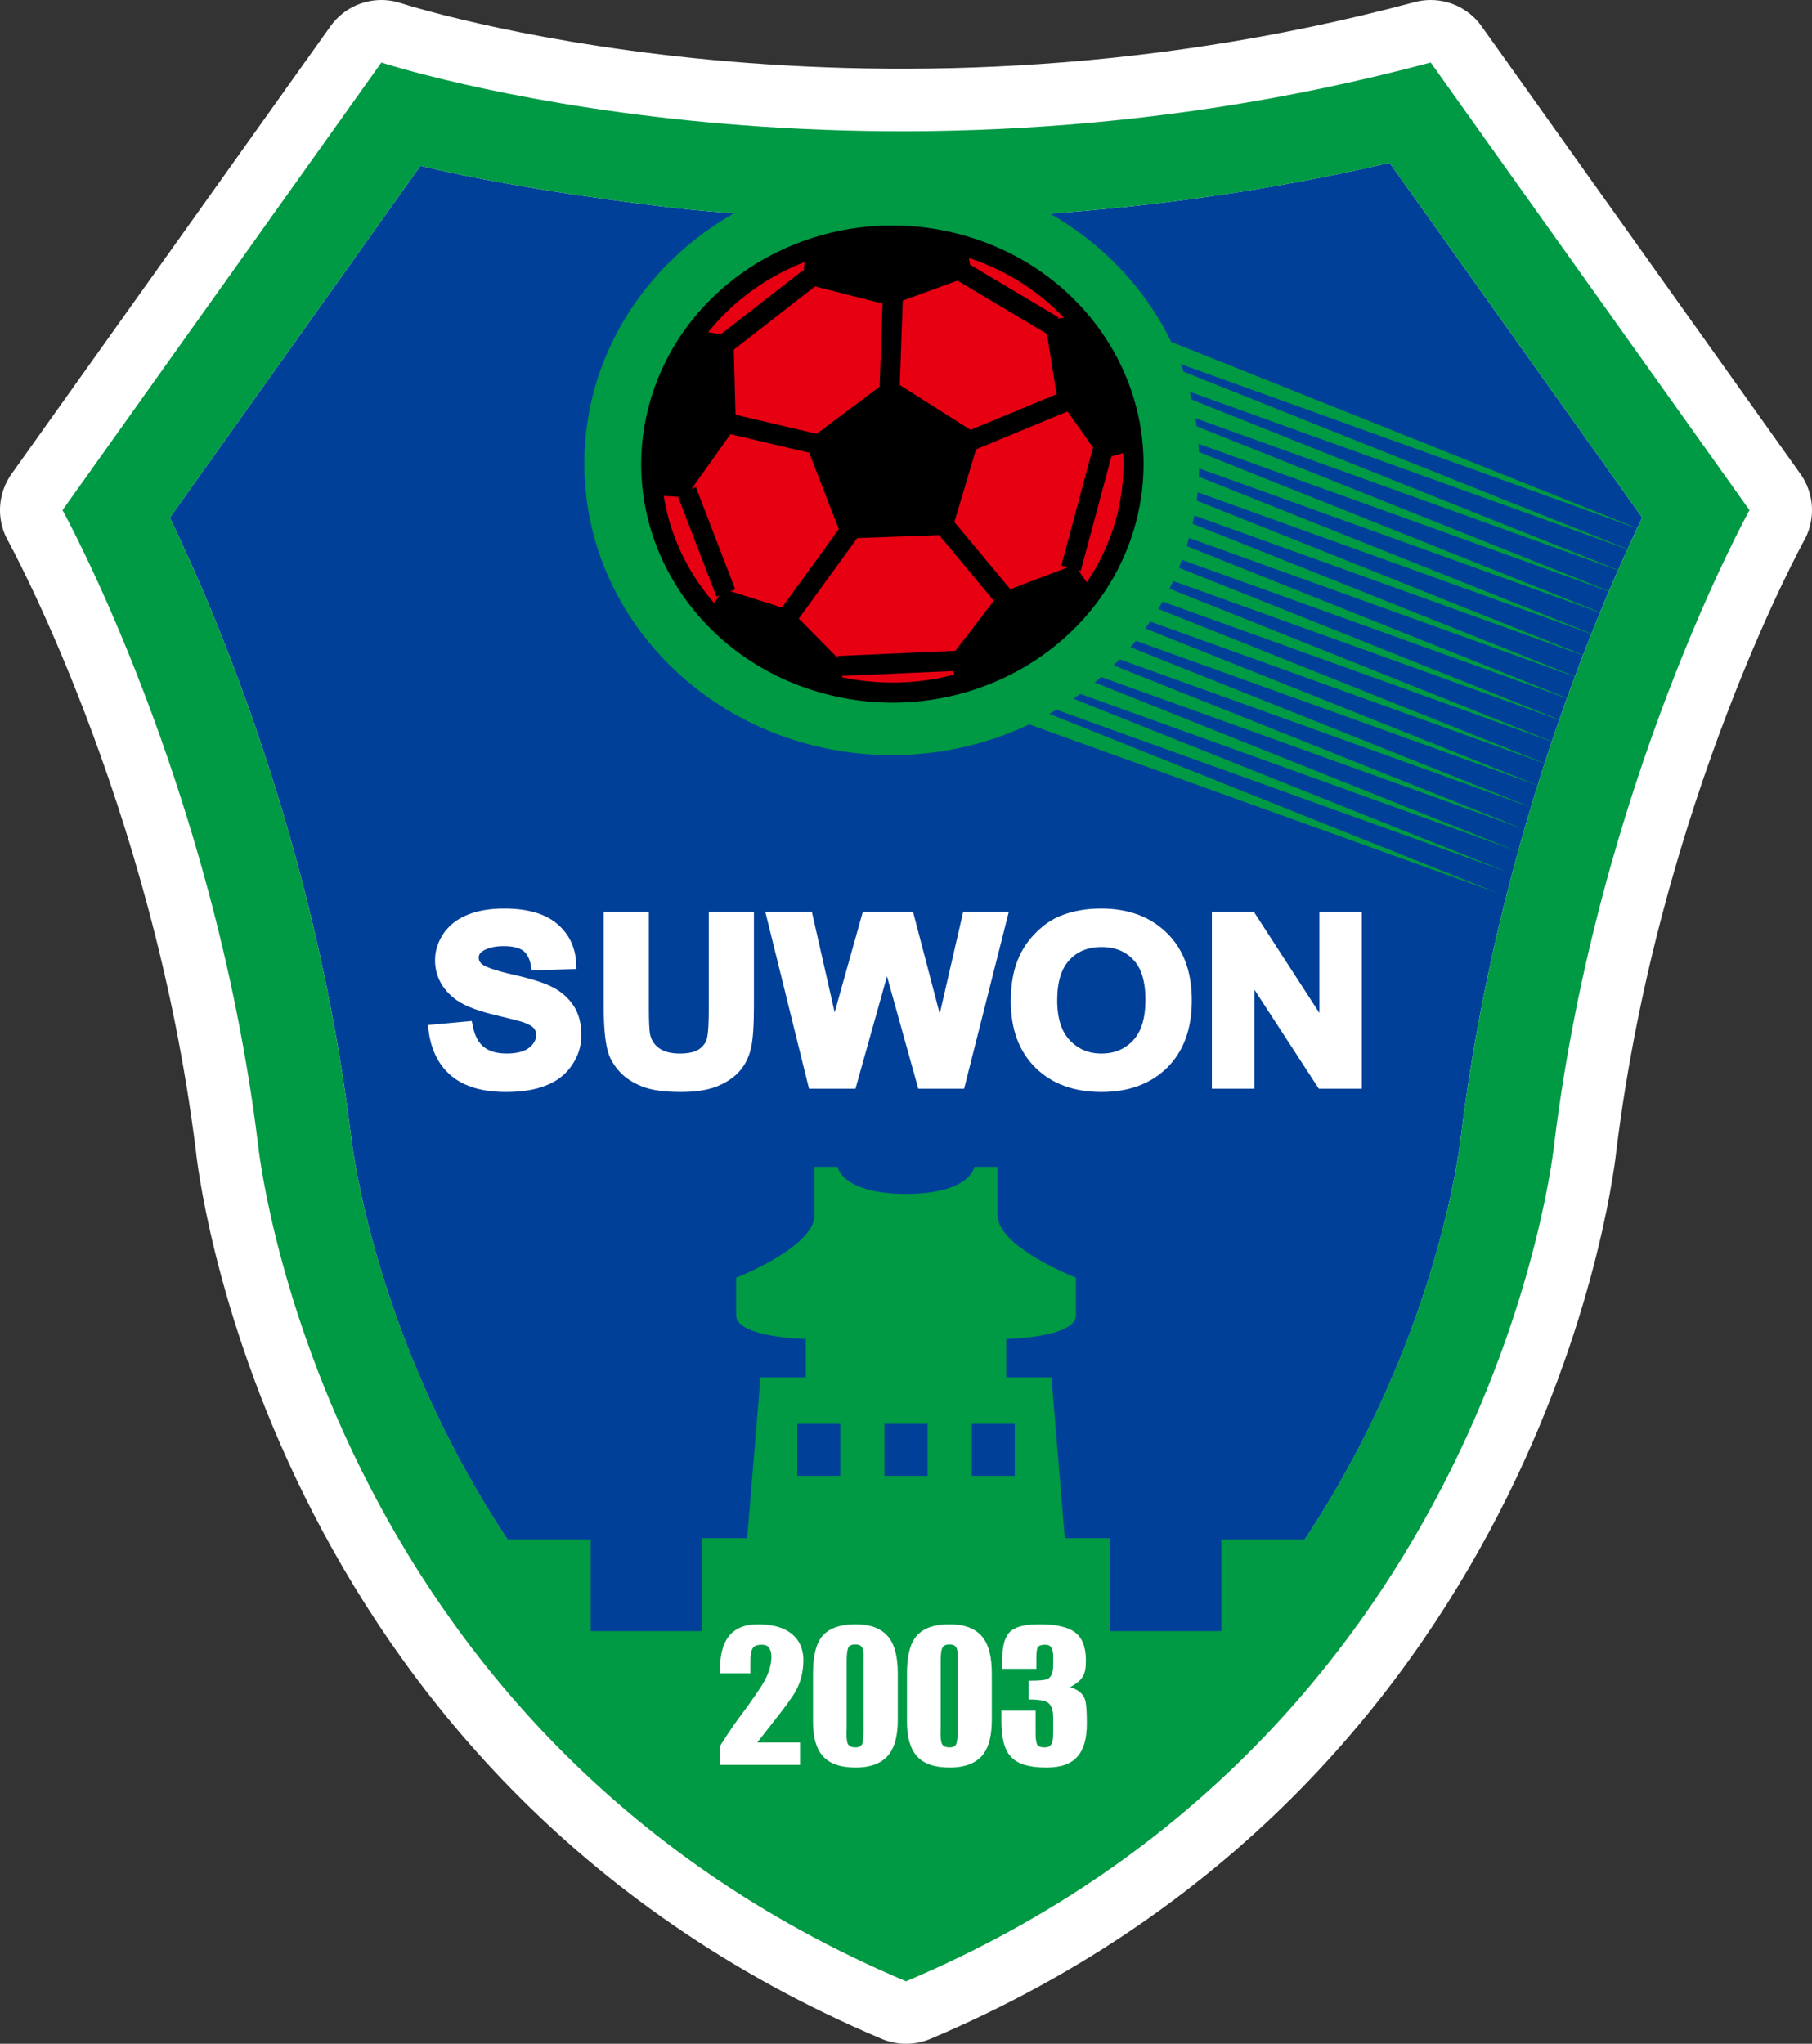<?xml version="1.0" encoding="utf-8"?>
<!-- Generator: Adobe Illustrator 13.0.0, SVG Export Plug-In . SVG Version: 6.00 Build 14948)  -->
<!DOCTYPE svg PUBLIC "-//W3C//DTD SVG 1.1//EN" "http://www.w3.org/Graphics/SVG/1.1/DTD/svg11.dtd">
<svg version="1.1" id="Layer_1" xmlns="http://www.w3.org/2000/svg" xmlns:xlink="http://www.w3.org/1999/xlink" x="0px" y="0px"
	 width="148.804px" height="167.832px" viewBox="0 0 148.804 167.832" enable-background="new 0 0 148.804 167.832"
	 xml:space="preserve">
<rect x="0" y="0" width="148.804" height="167.832" fill="#333333" stroke="none"/>
<g>
	<path fill="#FFFFFF" d="M55.796,17.123c-0.181-0.019-12.369-1.364-21.271-3.509c-4.341,6.109-17.072,23.973-20.58,28.896
		c3.821,7.918,11.935,26.904,14.85,50.543c0.206,1.897,5.013,42.391,45.614,61.505c40.594-19.114,45.403-59.601,45.582-61.365
		c2.94-23.751,11.054-42.756,14.873-50.683c-3.536-4.965-16.58-23.277-20.748-29.138C90.626,18.811,69.628,18.534,55.796,17.123"/>
	<path fill="none" stroke="#FFFFFF" stroke-width="10.267" stroke-linecap="round" stroke-linejoin="round" d="M55.796,17.123
		c-0.181-0.019-12.369-1.364-21.271-3.509c-4.341,6.109-17.072,23.973-20.58,28.896c3.821,7.918,11.935,26.904,14.85,50.543
		c0.206,1.897,5.013,42.391,45.614,61.505c40.594-19.114,45.403-59.601,45.582-61.365c2.94-23.751,11.054-42.756,14.873-50.683
		c-3.536-4.965-16.58-23.277-20.748-29.138C90.626,18.811,69.628,18.534,55.796,17.123z"/>
	<path fill="#FFFFFF" d="M117.491,5.134c-47.45,12.701-86.172,0-86.172,0L5.133,41.892c0,0,12.379,22.331,16.047,51.998
		c0,0,4.783,48.323,53.218,68.809h0.014c48.428-20.485,53.229-68.809,53.229-68.809c3.649-29.667,16.029-51.998,16.029-51.998
		L117.491,5.134z M119.991,93.193c-0.109,1.087-1.986,16.823-12.847,33.215h-6.851v7.537h-9.125v-7.631h-3.724l-1.096-13.207h-3.713
		v-3.153c0,0,5.726-0.1,5.726-1.958v-3.072c0,0-6.433-2.504-6.433-5.114v-3.993h-1.909c0,0-0.298,2.198-5.61,2.229
		c-5.328-0.031-5.626-2.229-5.626-2.229H66.88v3.993c0,2.61-6.429,5.114-6.429,5.114v3.072c0,1.858,5.717,1.958,5.717,1.958v3.153
		h-3.714l-1.096,13.207h-3.709v7.631h-9.137v-7.537h-6.836c-10.875-16.413-12.755-32.185-12.881-33.354
		c-2.915-23.639-11.03-42.625-14.85-50.543c3.508-4.924,16.238-22.787,20.579-28.896c8.903,2.145,21.091,3.49,21.272,3.509
		c13.832,1.411,34.83,1.687,58.32-3.75c4.168,5.86,17.212,24.173,20.748,29.138C131.045,50.438,122.93,69.442,119.991,93.193"/>
	<path fill="none" stroke="#FFFFFF" stroke-width="10.267" stroke-linecap="round" stroke-linejoin="round" d="M117.491,5.134
		c-47.45,12.701-86.172,0-86.172,0L5.133,41.892c0,0,12.379,22.331,16.047,51.998c0,0,4.783,48.323,53.218,68.809h0.014
		c48.428-20.485,53.229-68.809,53.229-68.809c3.649-29.667,16.029-51.998,16.029-51.998L117.491,5.134z M119.991,93.193
		c-0.109,1.087-1.986,16.823-12.847,33.215h-6.851v7.537h-9.125v-7.631h-3.724l-1.096-13.207h-3.713v-3.153
		c0,0,5.726-0.1,5.726-1.958v-3.072c0,0-6.433-2.504-6.433-5.114v-3.993h-1.909c0,0-0.298,2.198-5.61,2.229
		c-5.328-0.031-5.626-2.229-5.626-2.229H66.88v3.993c0,2.61-6.429,5.114-6.429,5.114v3.072c0,1.858,5.717,1.958,5.717,1.958v3.153
		h-3.714l-1.096,13.207h-3.709v7.631h-9.137v-7.537h-6.836c-10.875-16.413-12.755-32.185-12.881-33.354
		c-2.915-23.639-11.03-42.625-14.85-50.543c3.508-4.924,16.238-22.787,20.579-28.896c8.903,2.145,21.091,3.49,21.272,3.509
		c13.832,1.411,34.83,1.687,58.32-3.75c4.168,5.86,17.212,24.173,20.748,29.138C131.045,50.438,122.93,69.442,119.991,93.193z"/>
	<rect x="65.475" y="116.924" fill="#FFFFFF" width="3.536" height="4.271"/>
	
		<rect x="65.475" y="116.924" fill="none" stroke="#FFFFFF" stroke-width="10.267" stroke-linecap="round" stroke-linejoin="round" width="3.536" height="4.271"/>
	<rect x="72.634" y="116.924" fill="#FFFFFF" width="3.535" height="4.271"/>
	
		<rect x="72.634" y="116.924" fill="none" stroke="#FFFFFF" stroke-width="10.267" stroke-linecap="round" stroke-linejoin="round" width="3.535" height="4.271"/>
	<rect x="79.8" y="116.924" fill="#FFFFFF" width="3.534" height="4.271"/>
	
		<rect x="79.8" y="116.924" fill="none" stroke="#FFFFFF" stroke-width="10.267" stroke-linecap="round" stroke-linejoin="round" width="3.534" height="4.271"/>
	<polygon fill="#FFFFFF" points="135.108,43.634 85.019,25.601 85.724,23.898 	"/>
	<polygon fill="none" stroke="#FFFFFF" stroke-width="10.267" stroke-linecap="round" stroke-linejoin="round" points="
		135.108,43.634 85.019,25.601 85.724,23.898 	"/>
	<polygon fill="#FFFFFF" points="133.694,47.128 83.59,29.097 84.314,27.401 	"/>
	<polygon fill="none" stroke="#FFFFFF" stroke-width="10.267" stroke-linecap="round" stroke-linejoin="round" points="
		133.694,47.128 83.59,29.097 84.314,27.401 	"/>
	<polygon fill="#FFFFFF" points="134.401,45.383 84.306,27.352 85.021,25.656 	"/>
	<polygon fill="none" stroke="#FFFFFF" stroke-width="10.267" stroke-linecap="round" stroke-linejoin="round" points="
		134.401,45.383 84.306,27.352 85.021,25.656 	"/>
	<polygon fill="#FFFFFF" points="132.979,48.88 82.882,30.854 83.598,29.147 	"/>
	<polygon fill="none" stroke="#FFFFFF" stroke-width="10.267" stroke-linecap="round" stroke-linejoin="round" points="
		132.979,48.88 82.882,30.854 83.598,29.147 	"/>
	<polygon fill="#FFFFFF" points="132.266,50.628 82.179,32.597 82.89,30.901 	"/>
	<polygon fill="none" stroke="#FFFFFF" stroke-width="10.267" stroke-linecap="round" stroke-linejoin="round" points="
		132.266,50.628 82.179,32.597 82.89,30.901 	"/>
	<polygon fill="#FFFFFF" points="131.566,52.38 81.461,34.346 82.178,32.647 	"/>
	<polygon fill="none" stroke="#FFFFFF" stroke-width="10.267" stroke-linecap="round" stroke-linejoin="round" points="
		131.566,52.38 81.461,34.346 82.178,32.647 	"/>
	<polygon fill="#FFFFFF" points="130.854,54.128 80.761,36.101 81.482,34.399 	"/>
	<polygon fill="none" stroke="#FFFFFF" stroke-width="10.267" stroke-linecap="round" stroke-linejoin="round" points="
		130.854,54.128 80.761,36.101 81.482,34.399 	"/>
	<polygon fill="#FFFFFF" points="130.155,55.873 80.043,37.843 80.761,36.153 	"/>
	<polygon fill="none" stroke="#FFFFFF" stroke-width="10.267" stroke-linecap="round" stroke-linejoin="round" points="
		130.155,55.873 80.043,37.843 80.761,36.153 	"/>
	<polygon fill="#FFFFFF" points="129.445,57.631 79.343,39.598 80.062,37.896 	"/>
	<polygon fill="none" stroke="#FFFFFF" stroke-width="10.267" stroke-linecap="round" stroke-linejoin="round" points="
		129.445,57.631 79.343,39.598 80.062,37.896 	"/>
	<polygon fill="#FFFFFF" points="128.738,59.374 78.646,41.34 79.354,39.645 	"/>
	<polygon fill="none" stroke="#FFFFFF" stroke-width="10.267" stroke-linecap="round" stroke-linejoin="round" points="
		128.738,59.374 78.646,41.34 79.354,39.645 	"/>
	<polygon fill="#FFFFFF" points="127.317,62.864 77.211,44.836 77.932,43.138 	"/>
	<polygon fill="none" stroke="#FFFFFF" stroke-width="10.267" stroke-linecap="round" stroke-linejoin="round" points="
		127.317,62.864 77.211,44.836 77.932,43.138 	"/>
	<polygon fill="#FFFFFF" points="125.906,66.361 75.791,48.333 76.526,46.638 	"/>
	<polygon fill="none" stroke="#FFFFFF" stroke-width="10.267" stroke-linecap="round" stroke-linejoin="round" points="
		125.906,66.361 75.791,48.333 76.526,46.638 	"/>
	<polygon fill="#FFFFFF" points="123.071,73.364 72.964,55.33 73.688,53.636 	"/>
	<polygon fill="none" stroke="#FFFFFF" stroke-width="10.267" stroke-linecap="round" stroke-linejoin="round" points="
		123.071,73.364 72.964,55.33 73.688,53.636 	"/>
	<polygon fill="#FFFFFF" points="124.488,69.864 74.387,51.827 75.105,50.132 	"/>
	<polygon fill="none" stroke="#FFFFFF" stroke-width="10.267" stroke-linecap="round" stroke-linejoin="round" points="
		124.488,69.864 74.387,51.827 75.105,50.132 	"/>
	<polygon fill="#FFFFFF" points="123.784,71.609 73.677,53.579 74.398,51.883 	"/>
	<polygon fill="none" stroke="#FFFFFF" stroke-width="10.267" stroke-linecap="round" stroke-linejoin="round" points="
		123.784,71.609 73.677,53.579 74.398,51.883 	"/>
	<polygon fill="#FFFFFF" points="125.188,68.109 75.098,50.079 75.801,48.387 	"/>
	<polygon fill="none" stroke="#FFFFFF" stroke-width="10.267" stroke-linecap="round" stroke-linejoin="round" points="
		125.188,68.109 75.098,50.079 75.801,48.387 	"/>
	<polygon fill="#FFFFFF" points="126.603,64.616 76.5,46.585 77.226,44.883 	"/>
	<polygon fill="none" stroke="#FFFFFF" stroke-width="10.267" stroke-linecap="round" stroke-linejoin="round" points="
		126.603,64.616 76.5,46.585 77.226,44.883 	"/>
	<polygon fill="#FFFFFF" points="128.02,61.119 77.921,43.088 78.646,41.393 	"/>
	<polygon fill="none" stroke="#FFFFFF" stroke-width="10.267" stroke-linecap="round" stroke-linejoin="round" points="
		128.02,61.119 77.921,43.088 78.646,41.393 	"/>
	<path fill="#FFFFFF" d="M65.699,143.094v1.839h-6.567v-1.558c0.36-0.568,0.742-1.162,1.155-1.755
		c0.242-0.341,0.589-0.815,1.032-1.405c0.729-1.021,1.215-1.739,1.464-2.18c0.361-0.681,0.57-1.357,0.57-2.011
		c0-0.324-0.091-0.567-0.216-0.73c-0.112-0.159-0.305-0.23-0.557-0.23c-0.365,0-0.616,0.078-0.741,0.253
		c-0.144,0.193-0.214,0.543-0.214,1.059v1.031h-2.493v-0.389c0-1.124,0.231-1.992,0.675-2.592c0.505-0.686,1.325-1.039,2.444-1.039
		c1.215,0,2.156,0.271,2.801,0.814c0.612,0.516,0.923,1.221,0.923,2.114c0,0.921-0.202,1.758-0.608,2.514
		c-0.271,0.502-0.904,1.368-1.883,2.604l-1.296,1.661H65.699z"/>
	<path fill="none" stroke="#FFFFFF" stroke-width="10.267" stroke-linecap="round" stroke-linejoin="round" d="M65.699,143.094
		v1.839h-6.567v-1.558c0.36-0.568,0.742-1.162,1.155-1.755c0.242-0.341,0.589-0.815,1.032-1.405c0.729-1.021,1.215-1.739,1.464-2.18
		c0.361-0.681,0.57-1.357,0.57-2.011c0-0.324-0.091-0.567-0.216-0.73c-0.112-0.159-0.305-0.23-0.557-0.23
		c-0.365,0-0.616,0.078-0.741,0.253c-0.144,0.193-0.214,0.543-0.214,1.059v1.031h-2.493v-0.389c0-1.124,0.231-1.992,0.675-2.592
		c0.505-0.686,1.325-1.039,2.444-1.039c1.215,0,2.156,0.271,2.801,0.814c0.612,0.516,0.923,1.221,0.923,2.114
		c0,0.921-0.202,1.758-0.608,2.514c-0.271,0.502-0.904,1.368-1.883,2.604l-1.296,1.661H65.699z"/>
	<path fill="#FFFFFF" d="M73.728,141.229c0,1.252-0.234,2.192-0.704,2.811c-0.552,0.733-1.465,1.108-2.759,1.108
		c-1.254,0-2.154-0.315-2.72-0.969c-0.52-0.603-0.779-1.526-0.779-2.76v-3.996c0-1.343,0.218-2.317,0.656-2.929
		c0.541-0.74,1.49-1.108,2.843-1.108c1.281,0,2.201,0.381,2.753,1.117c0.47,0.631,0.71,1.605,0.71,2.92V141.229z M70.914,136.459
		v-0.294c0.016-0.402-0.01-0.668-0.08-0.802c-0.084-0.222-0.279-0.322-0.585-0.322c-0.303,0-0.5,0.085-0.576,0.253
		c-0.096,0.185-0.144,0.565-0.144,1.165v5.582l-0.014,0.234c0,0.438,0.028,0.725,0.087,0.878c0.097,0.233,0.316,0.34,0.647,0.34
		c0.287,0,0.459-0.087,0.546-0.262c0.085-0.176,0.119-0.544,0.119-1.103V136.459z"/>
	<path fill="none" stroke="#FFFFFF" stroke-width="10.267" stroke-linecap="round" stroke-linejoin="round" d="M73.728,141.229
		c0,1.252-0.234,2.192-0.704,2.811c-0.552,0.733-1.465,1.108-2.759,1.108c-1.254,0-2.154-0.315-2.72-0.969
		c-0.52-0.603-0.779-1.526-0.779-2.76v-3.996c0-1.343,0.218-2.317,0.656-2.929c0.541-0.74,1.49-1.108,2.843-1.108
		c1.281,0,2.201,0.381,2.753,1.117c0.47,0.631,0.71,1.605,0.71,2.92V141.229z M70.914,136.459v-0.294
		c0.016-0.402-0.01-0.668-0.08-0.802c-0.084-0.222-0.279-0.322-0.585-0.322c-0.303,0-0.5,0.085-0.576,0.253
		c-0.096,0.185-0.144,0.565-0.144,1.165v5.582l-0.014,0.234c0,0.438,0.028,0.725,0.087,0.878c0.097,0.233,0.316,0.34,0.647,0.34
		c0.287,0,0.459-0.087,0.546-0.262c0.085-0.176,0.119-0.544,0.119-1.103V136.459z"/>
	<path fill="#FFFFFF" d="M81.448,141.229c0,1.252-0.225,2.192-0.687,2.811c-0.553,0.733-1.477,1.108-2.78,1.108
		c-1.246,0-2.154-0.315-2.72-0.969c-0.511-0.603-0.78-1.526-0.78-2.76v-3.996c0-1.343,0.225-2.317,0.665-2.929
		c0.546-0.74,1.484-1.108,2.835-1.108c1.289,0,2.202,0.381,2.758,1.117c0.477,0.631,0.709,1.605,0.709,2.92V141.229z
		 M78.646,136.459v-0.294c0-0.402-0.016-0.668-0.083-0.802c-0.084-0.222-0.273-0.322-0.587-0.322c-0.303,0-0.484,0.085-0.571,0.253
		c-0.113,0.185-0.155,0.565-0.155,1.165v5.582l-0.011,0.234c0,0.438,0.033,0.725,0.093,0.878c0.089,0.233,0.303,0.34,0.644,0.34
		c0.29,0,0.465-0.087,0.55-0.262c0.068-0.176,0.12-0.544,0.12-1.103V136.459z"/>
	<path fill="none" stroke="#FFFFFF" stroke-width="10.267" stroke-linecap="round" stroke-linejoin="round" d="M81.448,141.229
		c0,1.252-0.225,2.192-0.687,2.811c-0.553,0.733-1.477,1.108-2.78,1.108c-1.246,0-2.154-0.315-2.72-0.969
		c-0.511-0.603-0.78-1.526-0.78-2.76v-3.996c0-1.343,0.225-2.317,0.665-2.929c0.546-0.74,1.484-1.108,2.835-1.108
		c1.289,0,2.202,0.381,2.758,1.117c0.477,0.631,0.709,1.605,0.709,2.92V141.229z M78.646,136.459v-0.294
		c0-0.402-0.016-0.668-0.083-0.802c-0.084-0.222-0.273-0.322-0.587-0.322c-0.303,0-0.484,0.085-0.571,0.253
		c-0.113,0.185-0.155,0.565-0.155,1.165v5.582l-0.011,0.234c0,0.438,0.033,0.725,0.093,0.878c0.089,0.233,0.303,0.34,0.644,0.34
		c0.29,0,0.465-0.087,0.55-0.262c0.068-0.176,0.12-0.544,0.12-1.103V136.459z"/>
	<path fill="#FFFFFF" d="M89.085,139.516c0.112,0.3,0.167,0.934,0.167,1.904v0.144c0,1.205-0.251,2.086-0.747,2.654
		c-0.511,0.621-1.374,0.931-2.57,0.931c-1.466,0-2.457-0.315-2.982-0.959c-0.475-0.54-0.718-1.492-0.718-2.841v-0.871h2.809v1.829
		c0,0.506,0.051,0.818,0.136,0.956c0.084,0.159,0.293,0.231,0.629,0.231c0.315,0,0.511-0.145,0.602-0.413
		c0.057-0.181,0.081-0.506,0.081-0.978v-0.243v-0.799c0-0.631-0.151-1.059-0.462-1.259c-0.262-0.162-0.78-0.247-1.561-0.247v-1.539
		h0.088c0.805,0,1.299-0.047,1.497-0.156c0.295-0.158,0.438-0.54,0.438-1.146v-0.624c0-0.403-0.059-0.688-0.182-0.824
		c-0.091-0.141-0.248-0.203-0.48-0.203c-0.298,0-0.504,0.063-0.605,0.203c-0.081,0.146-0.116,0.443-0.116,0.902v0.874h-2.793v-0.928
		c0-1.07,0.244-1.802,0.717-2.194c0.451-0.359,1.219-0.534,2.322-0.534c1.361,0,2.332,0.219,2.911,0.646
		c0.617,0.455,0.91,1.233,0.91,2.338c0,0.582-0.071,1.006-0.245,1.283c-0.164,0.307-0.514,0.6-1.049,0.891
		C88.519,138.745,88.922,139.065,89.085,139.516"/>
	<path fill="none" stroke="#FFFFFF" stroke-width="10.267" stroke-linecap="round" stroke-linejoin="round" d="M89.085,139.516
		c0.112,0.3,0.167,0.934,0.167,1.904v0.144c0,1.205-0.251,2.086-0.747,2.654c-0.511,0.621-1.374,0.931-2.57,0.931
		c-1.466,0-2.457-0.315-2.982-0.959c-0.475-0.54-0.718-1.492-0.718-2.841v-0.871h2.809v1.829c0,0.506,0.051,0.818,0.136,0.956
		c0.084,0.159,0.293,0.231,0.629,0.231c0.315,0,0.511-0.145,0.602-0.413c0.057-0.181,0.081-0.506,0.081-0.978v-0.243v-0.799
		c0-0.631-0.151-1.059-0.462-1.259c-0.262-0.162-0.78-0.247-1.561-0.247v-1.539h0.088c0.805,0,1.299-0.047,1.497-0.156
		c0.295-0.158,0.438-0.54,0.438-1.146v-0.624c0-0.403-0.059-0.688-0.182-0.824c-0.091-0.141-0.248-0.203-0.48-0.203
		c-0.298,0-0.504,0.063-0.605,0.203c-0.081,0.146-0.116,0.443-0.116,0.902v0.874h-2.793v-0.928c0-1.07,0.244-1.802,0.717-2.194
		c0.451-0.359,1.219-0.534,2.322-0.534c1.361,0,2.332,0.219,2.911,0.646c0.617,0.455,0.91,1.233,0.91,2.338
		c0,0.582-0.071,1.006-0.245,1.283c-0.164,0.307-0.514,0.6-1.049,0.891C88.519,138.745,88.922,139.065,89.085,139.516z"/>
	<path fill="#FFFFFF" d="M35.571,84.523l2.857-0.263c0.175,0.909,0.518,1.575,1.042,2.002c0.526,0.424,1.225,0.64,2.125,0.64
		c0.931,0,1.643-0.193,2.111-0.568c0.473-0.378,0.708-0.827,0.708-1.332c0-0.325-0.088-0.598-0.291-0.831
		c-0.199-0.229-0.549-0.425-1.047-0.597c-0.342-0.115-1.12-0.313-2.331-0.6c-1.566-0.375-2.66-0.821-3.286-1.361
		c-0.902-0.759-1.346-1.683-1.346-2.772c0-0.699,0.219-1.352,0.631-1.97c0.417-0.606,1.017-1.074,1.809-1.396
		c0.774-0.315,1.736-0.478,2.831-0.478c1.832,0,3.185,0.384,4.1,1.146c0.917,0.768,1.403,1.774,1.449,3.053l-2.941,0.091
		c-0.117-0.705-0.384-1.208-0.79-1.521c-0.402-0.3-1.026-0.459-1.834-0.459c-0.837,0-1.497,0.169-1.984,0.5
		c-0.298,0.209-0.459,0.487-0.459,0.849c0,0.322,0.146,0.603,0.433,0.834c0.369,0.294,1.268,0.597,2.675,0.921
		c1.433,0.321,2.476,0.644,3.147,0.99c0.682,0.34,1.211,0.814,1.603,1.404c0.389,0.594,0.573,1.327,0.573,2.205
		c0,0.789-0.226,1.529-0.693,2.223c-0.457,0.693-1.109,1.208-1.959,1.542c-0.84,0.341-1.899,0.51-3.146,0.51
		c-1.831,0-3.239-0.408-4.219-1.215C36.355,87.259,35.76,86.072,35.571,84.523"/>
	<path fill="none" stroke="#FFFFFF" stroke-width="10.267" stroke-linecap="round" stroke-linejoin="round" d="M35.571,84.523
		l2.857-0.263c0.175,0.909,0.518,1.575,1.042,2.002c0.526,0.424,1.225,0.64,2.125,0.64c0.931,0,1.643-0.193,2.111-0.568
		c0.473-0.378,0.708-0.827,0.708-1.332c0-0.325-0.088-0.598-0.291-0.831c-0.199-0.229-0.549-0.425-1.047-0.597
		c-0.342-0.115-1.12-0.313-2.331-0.6c-1.566-0.375-2.66-0.821-3.286-1.361c-0.902-0.759-1.346-1.683-1.346-2.772
		c0-0.699,0.219-1.352,0.631-1.97c0.417-0.606,1.017-1.074,1.809-1.396c0.774-0.315,1.736-0.478,2.831-0.478
		c1.832,0,3.185,0.384,4.1,1.146c0.917,0.768,1.403,1.774,1.449,3.053l-2.941,0.091c-0.117-0.705-0.384-1.208-0.79-1.521
		c-0.402-0.3-1.026-0.459-1.834-0.459c-0.837,0-1.497,0.169-1.984,0.5c-0.298,0.209-0.459,0.487-0.459,0.849
		c0,0.322,0.146,0.603,0.433,0.834c0.369,0.294,1.268,0.597,2.675,0.921c1.433,0.321,2.476,0.644,3.147,0.99
		c0.682,0.34,1.211,0.814,1.603,1.404c0.389,0.594,0.573,1.327,0.573,2.205c0,0.789-0.226,1.529-0.693,2.223
		c-0.457,0.693-1.109,1.208-1.959,1.542c-0.84,0.341-1.899,0.51-3.146,0.51c-1.831,0-3.239-0.408-4.219-1.215
		C36.355,87.259,35.76,86.072,35.571,84.523z"/>
	<path fill="#FFFFFF" d="M49.965,75.257h2.934v7.471c0,1.178,0.034,1.949,0.112,2.302c0.119,0.562,0.417,1.015,0.892,1.361
		c0.469,0.34,1.114,0.513,1.932,0.513c0.822,0,1.456-0.16,1.876-0.481c0.424-0.331,0.665-0.725,0.753-1.196
		c0.088-0.465,0.13-1.249,0.13-2.338v-7.631h2.933V82.5c0,1.655-0.074,2.826-0.238,3.507c-0.157,0.684-0.452,1.264-0.871,1.729
		c-0.433,0.475-0.999,0.843-1.712,1.127c-0.707,0.277-1.642,0.422-2.79,0.422c-1.377,0-2.436-0.156-3.14-0.465
		c-0.717-0.298-1.281-0.69-1.698-1.178c-0.414-0.489-0.693-0.993-0.819-1.53c-0.198-0.792-0.294-1.957-0.294-3.497V75.257z"/>
	<path fill="none" stroke="#FFFFFF" stroke-width="10.267" stroke-linecap="round" stroke-linejoin="round" d="M49.965,75.257h2.934
		v7.471c0,1.178,0.034,1.949,0.112,2.302c0.119,0.562,0.417,1.015,0.892,1.361c0.469,0.34,1.114,0.513,1.932,0.513
		c0.822,0,1.456-0.16,1.876-0.481c0.424-0.331,0.665-0.725,0.753-1.196c0.088-0.465,0.13-1.249,0.13-2.338v-7.631h2.933V82.5
		c0,1.655-0.074,2.826-0.238,3.507c-0.157,0.684-0.452,1.264-0.871,1.729c-0.433,0.475-0.999,0.843-1.712,1.127
		c-0.707,0.277-1.642,0.422-2.79,0.422c-1.377,0-2.436-0.156-3.14-0.465c-0.717-0.298-1.281-0.69-1.698-1.178
		c-0.414-0.489-0.693-0.993-0.819-1.53c-0.198-0.792-0.294-1.957-0.294-3.497V75.257z"/>
	<polygon fill="#FFFFFF" points="66.742,89.017 63.341,75.257 66.36,75.257 68.504,84.711 71.152,75.257 74.68,75.257 
		77.197,84.873 79.409,75.257 82.35,75.257 78.872,89.017 75.706,89.017 72.844,78.737 69.958,89.017 	"/>
	<polygon fill="none" stroke="#FFFFFF" stroke-width="10.267" stroke-linecap="round" stroke-linejoin="round" points="
		66.742,89.017 63.341,75.257 66.36,75.257 68.504,84.711 71.152,75.257 74.68,75.257 77.197,84.873 79.409,75.257 82.35,75.257 
		78.872,89.017 75.706,89.017 72.844,78.737 69.958,89.017 	"/>
	<path fill="#FFFFFF" d="M83.396,82.226c0-1.405,0.219-2.586,0.667-3.541c0.327-0.709,0.772-1.339,1.349-1.889
		c0.576-0.565,1.187-0.98,1.877-1.252c0.911-0.359,1.954-0.547,3.133-0.547c2.146,0,3.858,0.634,5.135,1.898
		c1.291,1.262,1.928,3.01,1.928,5.265c0,2.232-0.637,3.971-1.903,5.235c-1.282,1.257-2.983,1.89-5.125,1.89
		c-2.156,0-3.881-0.631-5.15-1.88C84.033,86.144,83.396,84.417,83.396,82.226 M86.433,82.132c0,1.567,0.37,2.747,1.134,3.556
		c0.769,0.806,1.708,1.216,2.891,1.216c1.172,0,2.127-0.41,2.877-1.2c0.754-0.805,1.117-2.004,1.117-3.609
		c0-1.583-0.358-2.769-1.095-3.543c-0.733-0.784-1.695-1.171-2.899-1.171c-1.206,0-2.192,0.399-2.913,1.187
		C86.8,79.356,86.433,80.536,86.433,82.132"/>
	<path fill="none" stroke="#FFFFFF" stroke-width="10.267" stroke-linecap="round" stroke-linejoin="round" d="M83.396,82.226
		c0-1.405,0.219-2.586,0.667-3.541c0.327-0.709,0.772-1.339,1.349-1.889c0.576-0.565,1.187-0.98,1.877-1.252
		c0.911-0.359,1.954-0.547,3.133-0.547c2.146,0,3.858,0.634,5.135,1.898c1.291,1.262,1.928,3.01,1.928,5.265
		c0,2.232-0.637,3.971-1.903,5.235c-1.282,1.257-2.983,1.89-5.125,1.89c-2.156,0-3.881-0.631-5.15-1.88
		C84.033,86.144,83.396,84.417,83.396,82.226z M86.433,82.132c0,1.567,0.37,2.747,1.134,3.556c0.769,0.806,1.708,1.216,2.891,1.216
		c1.172,0,2.127-0.41,2.877-1.2c0.754-0.805,1.117-2.004,1.117-3.609c0-1.583-0.358-2.769-1.095-3.543
		c-0.733-0.784-1.695-1.171-2.899-1.171c-1.206,0-2.192,0.399-2.913,1.187C86.8,79.356,86.433,80.536,86.433,82.132z"/>
	<polygon fill="#FFFFFF" points="99.908,89.017 99.908,75.257 102.755,75.257 108.74,84.498 108.74,75.257 111.448,75.257 
		111.448,89.017 108.516,89.017 102.622,79.959 102.622,89.017 	"/>
	<polygon fill="none" stroke="#FFFFFF" stroke-width="10.267" stroke-linecap="round" stroke-linejoin="round" points="
		99.908,89.017 99.908,75.257 102.755,75.257 108.74,84.498 108.74,75.257 111.448,75.257 111.448,89.017 108.516,89.017 
		102.622,79.959 102.622,89.017 	"/>
	<path fill="#FFFFFF" d="M98.478,38.07c0-13.226-11.3-23.936-25.255-23.936c-13.939,0-25.235,10.71-25.235,23.936
		c0,13.217,11.296,23.936,25.235,23.936C87.178,62.006,98.478,51.287,98.478,38.07"/>
	<path fill="none" stroke="#FFFFFF" stroke-width="10.267" stroke-linecap="round" stroke-linejoin="round" d="M98.478,38.07
		c0-13.226-11.3-23.936-25.255-23.936c-13.939,0-25.235,10.71-25.235,23.936c0,13.217,11.296,23.936,25.235,23.936
		C87.178,62.006,98.478,51.287,98.478,38.07z"/>
	<path fill="#FFFFFF" d="M78.654,20.049C89.175,22.855,95.299,33.23,92.342,43.2c-2.966,9.976-13.904,15.783-24.422,12.967
		c-10.528-2.804-16.662-13.176-13.689-23.148C57.204,23.04,68.134,17.236,78.654,20.049"/>
	<path fill="none" stroke="#FFFFFF" stroke-width="10.267" stroke-linecap="round" stroke-linejoin="round" d="M78.654,20.049
		C89.175,22.855,95.299,33.23,92.342,43.2c-2.966,9.976-13.904,15.783-24.422,12.967c-10.528-2.804-16.662-13.176-13.689-23.148
		C57.204,23.04,68.134,17.236,78.654,20.049z"/>
	<polygon fill="#FFFFFF" points="78.009,43.834 69.235,44.159 66.21,36.35 73.097,31.201 80.398,35.829 	"/>
	<polygon fill="none" stroke="#FFFFFF" stroke-width="10.267" stroke-linecap="round" stroke-linejoin="round" points="
		78.009,43.834 69.235,44.159 66.21,36.35 73.097,31.201 80.398,35.829 	"/>
	<polygon fill="#FFFFFF" points="53.764,40.69 56.308,40.827 60.428,35.029 60.228,27.639 57.41,27.155 55.834,28.92 54.737,31.333 
		53.921,33.753 53.575,36.197 53.563,38.467 	"/>
	<polygon fill="none" stroke="#FFFFFF" stroke-width="10.267" stroke-linecap="round" stroke-linejoin="round" points="
		53.764,40.69 56.308,40.827 60.428,35.029 60.228,27.639 57.41,27.155 55.834,28.92 54.737,31.333 53.921,33.753 53.575,36.197 
		53.563,38.467 	"/>
	<polygon fill="#FFFFFF" points="58.198,50.213 59.419,48.371 64.929,50.119 69.413,54.665 68.885,56.433 66.256,55.643 
		63.479,54.358 60.876,52.839 	"/>
	<polygon fill="none" stroke="#FFFFFF" stroke-width="10.267" stroke-linecap="round" stroke-linejoin="round" points="
		58.198,50.213 59.419,48.371 64.929,50.119 69.413,54.665 68.885,56.433 66.256,55.643 63.479,54.358 60.876,52.839 	"/>
	<polygon fill="#FFFFFF" points="78.718,56.164 77.87,54.209 82.092,48.714 88.245,46.376 89.708,48.489 88.119,50.328 
		86.73,51.771 84.307,53.481 82.123,54.715 	"/>
	<polygon fill="none" stroke="#FFFFFF" stroke-width="10.267" stroke-linecap="round" stroke-linejoin="round" points="
		78.718,56.164 77.87,54.209 82.092,48.714 88.245,46.376 89.708,48.489 88.119,50.328 86.73,51.771 84.307,53.481 82.123,54.715 	
		"/>
	<polygon fill="#FFFFFF" points="88.266,25.972 85.796,26.309 86.8,32.565 90.435,37.711 92.929,37.009 92.711,34.867 91.935,32.31 
		91.109,30.271 89.909,28.223 	"/>
	<polygon fill="none" stroke="#FFFFFF" stroke-width="10.267" stroke-linecap="round" stroke-linejoin="round" points="
		88.266,25.972 85.796,26.309 86.8,32.565 90.435,37.711 92.929,37.009 92.711,34.867 91.935,32.31 91.109,30.271 89.909,28.223 	
		"/>
	<polyline fill="#FFFFFF" points="66.123,20.688 65.936,23.268 73.051,25.075 79.803,22.615 79.432,20.349 75.483,19.475 
		71.576,19.425 68.299,19.814 65.868,20.614 	"/>
	<polyline fill="none" stroke="#FFFFFF" stroke-width="10.267" stroke-linecap="round" stroke-linejoin="round" points="
		66.123,20.688 65.936,23.268 73.051,25.075 79.803,22.615 79.432,20.349 75.483,19.475 71.576,19.425 68.299,19.814 65.868,20.614 
			"/>
	<line fill="#FFFFFF" x1="59.605" y1="48.692" x2="56.374" y2="40.297"/>
	
		<line fill="none" stroke="#FFFFFF" stroke-width="10.267" stroke-linecap="round" stroke-linejoin="round" x1="59.605" y1="48.692" x2="56.374" y2="40.297"/>
	<line fill="#FFFFFF" x1="59.473" y1="34.689" x2="67.884" y2="36.665"/>
	
		<line fill="none" stroke="#FFFFFF" stroke-width="10.267" stroke-linecap="round" stroke-linejoin="round" x1="59.473" y1="34.689" x2="67.884" y2="36.665"/>
	<line fill="#FFFFFF" x1="59.588" y1="28.191" x2="66.439" y2="22.853"/>
	
		<line fill="none" stroke="#FFFFFF" stroke-width="10.267" stroke-linecap="round" stroke-linejoin="round" x1="59.588" y1="28.191" x2="66.439" y2="22.853"/>
	<line fill="#FFFFFF" x1="73.316" y1="24.52" x2="73.032" y2="32.51"/>
	
		<line fill="none" stroke="#FFFFFF" stroke-width="10.267" stroke-linecap="round" stroke-linejoin="round" x1="73.316" y1="24.52" x2="73.032" y2="32.51"/>
	<line fill="#FFFFFF" x1="79.69" y1="36.197" x2="88.201" y2="32.672"/>
	
		<line fill="none" stroke="#FFFFFF" stroke-width="10.267" stroke-linecap="round" stroke-linejoin="round" x1="79.69" y1="36.197" x2="88.201" y2="32.672"/>
	<line fill="#FFFFFF" x1="86.513" y1="26.777" x2="79.032" y2="22.325"/>
	
		<line fill="none" stroke="#FFFFFF" stroke-width="10.267" stroke-linecap="round" stroke-linejoin="round" x1="86.513" y1="26.777" x2="79.032" y2="22.325"/>
	<line fill="#FFFFFF" x1="64.827" y1="50.453" x2="70.341" y2="42.856"/>
	
		<line fill="none" stroke="#FFFFFF" stroke-width="10.267" stroke-linecap="round" stroke-linejoin="round" x1="64.827" y1="50.453" x2="70.341" y2="42.856"/>
	<line fill="#FFFFFF" x1="77.534" y1="43.147" x2="82.388" y2="48.979"/>
	
		<line fill="none" stroke="#FFFFFF" stroke-width="10.267" stroke-linecap="round" stroke-linejoin="round" x1="77.534" y1="43.147" x2="82.388" y2="48.979"/>
	<line fill="#FFFFFF" x1="87.955" y1="46.656" x2="90.545" y2="37.01"/>
	
		<line fill="none" stroke="#FFFFFF" stroke-width="10.267" stroke-linecap="round" stroke-linejoin="round" x1="87.955" y1="46.656" x2="90.545" y2="37.01"/>
	<line fill="#FFFFFF" x1="68.822" y1="54.693" x2="78.718" y2="54.256"/>
	
		<line fill="none" stroke="#FFFFFF" stroke-width="10.267" stroke-linecap="round" stroke-linejoin="round" x1="68.822" y1="54.693" x2="78.718" y2="54.256"/>
	<path fill="#004098" d="M55.796,17.123c-0.181-0.019-12.369-1.364-21.271-3.509c-4.341,6.109-17.072,23.973-20.58,28.896
		c3.821,7.918,11.935,26.904,14.85,50.543c0.206,1.897,5.013,42.391,45.614,61.505c40.594-19.114,45.403-59.601,45.582-61.365
		c2.94-23.751,11.054-42.756,14.873-50.683c-3.536-4.965-16.58-23.277-20.748-29.138C90.626,18.811,69.628,18.534,55.796,17.123"/>
	<path fill="#009944" d="M117.491,5.134c-47.45,12.701-86.172,0-86.172,0L5.133,41.892c0,0,12.379,22.331,16.047,51.998
		c0,0,4.783,48.323,53.218,68.809h0.014c48.428-20.485,53.229-68.809,53.229-68.809c3.649-29.667,16.029-51.998,16.029-51.998
		L117.491,5.134z M119.991,93.193c-0.109,1.087-1.986,16.823-12.847,33.215h-6.851v7.537h-9.125v-7.631h-3.724l-1.096-13.207h-3.713
		v-3.153c0,0,5.726-0.1,5.726-1.958v-3.072c0,0-6.433-2.504-6.433-5.114v-3.993h-1.909c0,0-0.298,2.198-5.61,2.229
		c-5.328-0.031-5.626-2.229-5.626-2.229H66.88v3.993c0,2.61-6.429,5.114-6.429,5.114v3.072c0,1.858,5.717,1.958,5.717,1.958v3.153
		h-3.714l-1.096,13.207h-3.709v7.631h-9.137v-7.537h-6.836c-10.875-16.413-12.755-32.185-12.881-33.354
		c-2.915-23.639-11.03-42.625-14.85-50.543c3.508-4.924,16.238-22.787,20.579-28.896c8.903,2.145,21.091,3.49,21.272,3.509
		c13.832,1.411,34.83,1.687,58.32-3.75c4.168,5.86,17.212,24.173,20.748,29.138C131.045,50.438,122.93,69.442,119.991,93.193"/>
	<rect x="65.475" y="116.924" fill="#004098" width="3.536" height="4.271"/>
	<rect x="72.634" y="116.924" fill="#004098" width="3.535" height="4.271"/>
	<rect x="79.8" y="116.924" fill="#004098" width="3.534" height="4.271"/>
	<polygon fill="#009944" points="135.108,43.634 85.019,25.601 85.724,23.898 	"/>
	<polygon fill="#009944" points="133.694,47.128 83.59,29.097 84.314,27.401 	"/>
	<polygon fill="#009944" points="134.401,45.383 84.306,27.352 85.021,25.656 	"/>
	<polygon fill="#009944" points="132.979,48.88 82.882,30.854 83.598,29.147 	"/>
	<polygon fill="#009944" points="132.266,50.628 82.179,32.597 82.89,30.901 	"/>
	<polygon fill="#009944" points="131.566,52.38 81.461,34.346 82.178,32.647 	"/>
	<polygon fill="#009944" points="130.854,54.128 80.761,36.101 81.482,34.399 	"/>
	<polygon fill="#009944" points="130.155,55.873 80.043,37.843 80.761,36.153 	"/>
	<polygon fill="#009944" points="129.445,57.631 79.343,39.598 80.062,37.896 	"/>
	<polygon fill="#009944" points="128.738,59.374 78.646,41.34 79.354,39.645 	"/>
	<polygon fill="#009944" points="127.317,62.864 77.211,44.836 77.932,43.138 	"/>
	<polygon fill="#009944" points="125.906,66.361 75.791,48.333 76.526,46.638 	"/>
	<polygon fill="#009944" points="123.071,73.364 72.964,55.33 73.688,53.636 	"/>
	<polygon fill="#009944" points="124.488,69.864 74.387,51.827 75.105,50.132 	"/>
	<polygon fill="#009944" points="123.784,71.609 73.677,53.579 74.398,51.883 	"/>
	<polygon fill="#009944" points="125.188,68.109 75.098,50.079 75.801,48.387 	"/>
	<polygon fill="#009944" points="126.603,64.616 76.5,46.585 77.226,44.883 	"/>
	<polygon fill="#009944" points="128.02,61.119 77.921,43.088 78.646,41.393 	"/>
	<path fill="#FFFFFF" d="M65.699,143.094v1.839h-6.567v-1.558c0.36-0.568,0.742-1.162,1.155-1.755
		c0.242-0.341,0.589-0.815,1.032-1.405c0.729-1.021,1.215-1.739,1.464-2.18c0.361-0.681,0.57-1.357,0.57-2.011
		c0-0.324-0.091-0.567-0.216-0.73c-0.112-0.159-0.305-0.23-0.557-0.23c-0.365,0-0.616,0.078-0.741,0.253
		c-0.144,0.193-0.214,0.543-0.214,1.059v1.031h-2.493v-0.389c0-1.124,0.231-1.992,0.675-2.592c0.505-0.686,1.325-1.039,2.444-1.039
		c1.215,0,2.156,0.271,2.801,0.814c0.612,0.516,0.923,1.221,0.923,2.114c0,0.921-0.202,1.758-0.608,2.514
		c-0.271,0.502-0.904,1.368-1.883,2.604l-1.296,1.661H65.699z"/>
	<path fill="#FFFFFF" d="M73.728,141.229c0,1.252-0.234,2.192-0.704,2.811c-0.552,0.733-1.465,1.108-2.759,1.108
		c-1.254,0-2.154-0.315-2.72-0.969c-0.52-0.603-0.779-1.526-0.779-2.76v-3.996c0-1.343,0.218-2.317,0.656-2.929
		c0.541-0.74,1.49-1.108,2.843-1.108c1.281,0,2.201,0.381,2.753,1.117c0.47,0.631,0.71,1.605,0.71,2.92V141.229z M70.914,136.459
		v-0.294c0.016-0.402-0.01-0.668-0.08-0.802c-0.084-0.222-0.279-0.322-0.585-0.322c-0.303,0-0.5,0.085-0.576,0.253
		c-0.096,0.185-0.144,0.565-0.144,1.165v5.582l-0.014,0.234c0,0.438,0.028,0.725,0.087,0.878c0.097,0.233,0.316,0.34,0.647,0.34
		c0.287,0,0.459-0.087,0.546-0.262c0.085-0.176,0.119-0.544,0.119-1.103V136.459z"/>
	<path fill="#FFFFFF" d="M81.448,141.229c0,1.252-0.225,2.192-0.687,2.811c-0.553,0.733-1.477,1.108-2.78,1.108
		c-1.246,0-2.154-0.315-2.72-0.969c-0.511-0.603-0.78-1.526-0.78-2.76v-3.996c0-1.343,0.225-2.317,0.665-2.929
		c0.546-0.74,1.484-1.108,2.835-1.108c1.289,0,2.202,0.381,2.758,1.117c0.477,0.631,0.709,1.605,0.709,2.92V141.229z
		 M78.646,136.459v-0.294c0-0.402-0.016-0.668-0.083-0.802c-0.084-0.222-0.273-0.322-0.587-0.322c-0.303,0-0.484,0.085-0.571,0.253
		c-0.113,0.185-0.155,0.565-0.155,1.165v5.582l-0.011,0.234c0,0.438,0.033,0.725,0.093,0.878c0.089,0.233,0.303,0.34,0.644,0.34
		c0.29,0,0.465-0.087,0.55-0.262c0.068-0.176,0.12-0.544,0.12-1.103V136.459z"/>
	<path fill="#FFFFFF" d="M89.085,139.516c0.112,0.3,0.167,0.934,0.167,1.904v0.144c0,1.205-0.251,2.086-0.747,2.654
		c-0.511,0.621-1.374,0.931-2.57,0.931c-1.466,0-2.457-0.315-2.982-0.959c-0.475-0.54-0.718-1.492-0.718-2.841v-0.871h2.809v1.829
		c0,0.506,0.051,0.818,0.136,0.956c0.084,0.159,0.293,0.231,0.629,0.231c0.315,0,0.511-0.145,0.602-0.413
		c0.057-0.181,0.081-0.506,0.081-0.978v-0.243v-0.799c0-0.631-0.151-1.059-0.462-1.259c-0.262-0.162-0.78-0.247-1.561-0.247v-1.539
		h0.088c0.805,0,1.299-0.047,1.497-0.156c0.295-0.158,0.438-0.54,0.438-1.146v-0.624c0-0.403-0.059-0.688-0.182-0.824
		c-0.091-0.141-0.248-0.203-0.48-0.203c-0.298,0-0.504,0.063-0.605,0.203c-0.081,0.146-0.116,0.443-0.116,0.902v0.874h-2.793v-0.928
		c0-1.07,0.244-1.802,0.717-2.194c0.451-0.359,1.219-0.534,2.322-0.534c1.361,0,2.332,0.219,2.911,0.646
		c0.617,0.455,0.91,1.233,0.91,2.338c0,0.582-0.071,1.006-0.245,1.283c-0.164,0.307-0.514,0.6-1.049,0.891
		C88.519,138.745,88.922,139.065,89.085,139.516"/>
	<path fill="#FFFFFF" d="M35.571,84.523l2.857-0.263c0.175,0.909,0.518,1.575,1.042,2.002c0.526,0.424,1.225,0.64,2.125,0.64
		c0.931,0,1.643-0.193,2.111-0.568c0.473-0.378,0.708-0.827,0.708-1.332c0-0.325-0.088-0.598-0.291-0.831
		c-0.199-0.229-0.549-0.425-1.047-0.597c-0.342-0.115-1.12-0.313-2.331-0.6c-1.566-0.375-2.66-0.821-3.286-1.361
		c-0.902-0.759-1.346-1.683-1.346-2.772c0-0.699,0.219-1.352,0.631-1.97c0.417-0.606,1.017-1.074,1.809-1.396
		c0.774-0.315,1.736-0.478,2.831-0.478c1.832,0,3.185,0.384,4.1,1.146c0.917,0.768,1.403,1.774,1.449,3.053l-2.941,0.091
		c-0.117-0.705-0.384-1.208-0.79-1.521c-0.402-0.3-1.026-0.459-1.834-0.459c-0.837,0-1.497,0.169-1.984,0.5
		c-0.298,0.209-0.459,0.487-0.459,0.849c0,0.322,0.146,0.603,0.433,0.834c0.369,0.294,1.268,0.597,2.675,0.921
		c1.433,0.321,2.476,0.644,3.147,0.99c0.682,0.34,1.211,0.814,1.603,1.404c0.389,0.594,0.573,1.327,0.573,2.205
		c0,0.789-0.226,1.529-0.693,2.223c-0.457,0.693-1.109,1.208-1.959,1.542c-0.84,0.341-1.899,0.51-3.146,0.51
		c-1.831,0-3.239-0.408-4.219-1.215C36.355,87.259,35.76,86.072,35.571,84.523"/>
	<path fill="none" stroke="#FFFFFF" stroke-width="0.775" d="M35.571,84.523l2.857-0.263c0.175,0.909,0.518,1.575,1.042,2.002
		c0.526,0.424,1.225,0.64,2.125,0.64c0.931,0,1.643-0.193,2.111-0.568c0.473-0.378,0.708-0.827,0.708-1.332
		c0-0.325-0.088-0.598-0.291-0.831c-0.199-0.229-0.549-0.425-1.047-0.597c-0.342-0.115-1.12-0.313-2.331-0.6
		c-1.566-0.375-2.66-0.821-3.286-1.361c-0.902-0.759-1.346-1.683-1.346-2.772c0-0.699,0.219-1.352,0.631-1.97
		c0.417-0.606,1.017-1.074,1.809-1.396c0.774-0.315,1.736-0.478,2.831-0.478c1.832,0,3.185,0.384,4.1,1.146
		c0.917,0.768,1.403,1.774,1.449,3.053l-2.941,0.091c-0.117-0.705-0.384-1.208-0.79-1.521c-0.402-0.3-1.026-0.459-1.834-0.459
		c-0.837,0-1.497,0.169-1.984,0.5c-0.298,0.209-0.459,0.487-0.459,0.849c0,0.322,0.146,0.603,0.433,0.834
		c0.369,0.294,1.268,0.597,2.675,0.921c1.433,0.321,2.476,0.644,3.147,0.99c0.682,0.34,1.211,0.814,1.603,1.404
		c0.389,0.594,0.573,1.327,0.573,2.205c0,0.789-0.226,1.529-0.693,2.223c-0.457,0.693-1.109,1.208-1.959,1.542
		c-0.84,0.341-1.899,0.51-3.146,0.51c-1.831,0-3.239-0.408-4.219-1.215C36.355,87.259,35.76,86.072,35.571,84.523z"/>
	<path fill="#FFFFFF" d="M49.965,75.257h2.934v7.471c0,1.178,0.034,1.949,0.112,2.302c0.119,0.562,0.417,1.015,0.892,1.361
		c0.469,0.34,1.114,0.513,1.932,0.513c0.822,0,1.456-0.16,1.876-0.481c0.424-0.331,0.665-0.725,0.753-1.196
		c0.088-0.465,0.13-1.249,0.13-2.338v-7.631h2.933V82.5c0,1.655-0.074,2.826-0.238,3.507c-0.157,0.684-0.452,1.264-0.871,1.729
		c-0.433,0.475-0.999,0.843-1.712,1.127c-0.707,0.277-1.642,0.422-2.79,0.422c-1.377,0-2.436-0.156-3.14-0.465
		c-0.717-0.298-1.281-0.69-1.698-1.178c-0.414-0.489-0.693-0.993-0.819-1.53c-0.198-0.792-0.294-1.957-0.294-3.497V75.257z"/>
	<path fill="none" stroke="#FFFFFF" stroke-width="0.775" d="M49.965,75.257h2.934v7.471c0,1.178,0.034,1.949,0.112,2.302
		c0.119,0.562,0.417,1.015,0.892,1.361c0.469,0.34,1.114,0.513,1.932,0.513c0.822,0,1.456-0.16,1.876-0.481
		c0.424-0.331,0.665-0.725,0.753-1.196c0.088-0.465,0.13-1.249,0.13-2.338v-7.631h2.933V82.5c0,1.655-0.074,2.826-0.238,3.507
		c-0.157,0.684-0.452,1.264-0.871,1.729c-0.433,0.475-0.999,0.843-1.712,1.127c-0.707,0.277-1.642,0.422-2.79,0.422
		c-1.377,0-2.436-0.156-3.14-0.465c-0.717-0.298-1.281-0.69-1.698-1.178c-0.414-0.489-0.693-0.993-0.819-1.53
		c-0.198-0.792-0.294-1.957-0.294-3.497V75.257z"/>
	<polygon fill="#FFFFFF" points="66.742,89.017 63.341,75.257 66.36,75.257 68.504,84.711 71.152,75.257 74.68,75.257 
		77.197,84.873 79.409,75.257 82.35,75.257 78.872,89.017 75.706,89.017 72.844,78.737 69.958,89.017 	"/>
	<polygon fill="none" stroke="#FFFFFF" stroke-width="0.775" points="66.742,89.017 63.341,75.257 66.36,75.257 68.504,84.711 
		71.152,75.257 74.68,75.257 77.197,84.873 79.409,75.257 82.35,75.257 78.872,89.017 75.706,89.017 72.844,78.737 69.958,89.017 	
		"/>
	<path fill="#FFFFFF" d="M83.396,82.226c0-1.405,0.219-2.586,0.667-3.541c0.327-0.709,0.772-1.339,1.349-1.889
		c0.576-0.565,1.187-0.98,1.877-1.252c0.911-0.359,1.954-0.547,3.133-0.547c2.146,0,3.858,0.634,5.135,1.898
		c1.291,1.262,1.928,3.01,1.928,5.265c0,2.232-0.637,3.971-1.903,5.235c-1.282,1.257-2.983,1.89-5.125,1.89
		c-2.156,0-3.881-0.631-5.15-1.88C84.033,86.144,83.396,84.417,83.396,82.226 M86.433,82.132c0,1.567,0.37,2.747,1.134,3.556
		c0.769,0.806,1.708,1.216,2.891,1.216c1.172,0,2.127-0.41,2.877-1.2c0.754-0.805,1.117-2.004,1.117-3.609
		c0-1.583-0.358-2.769-1.095-3.543c-0.733-0.784-1.695-1.171-2.899-1.171c-1.206,0-2.192,0.399-2.913,1.187
		C86.8,79.356,86.433,80.536,86.433,82.132"/>
	<path fill="none" stroke="#FFFFFF" stroke-width="0.775" d="M83.396,82.226c0-1.405,0.219-2.586,0.667-3.541
		c0.327-0.709,0.772-1.339,1.349-1.889c0.576-0.565,1.187-0.98,1.877-1.252c0.911-0.359,1.954-0.547,3.133-0.547
		c2.146,0,3.858,0.634,5.135,1.898c1.291,1.262,1.928,3.01,1.928,5.265c0,2.232-0.637,3.971-1.903,5.235
		c-1.282,1.257-2.983,1.89-5.125,1.89c-2.156,0-3.881-0.631-5.15-1.88C84.033,86.144,83.396,84.417,83.396,82.226z M86.433,82.132
		c0,1.567,0.37,2.747,1.134,3.556c0.769,0.806,1.708,1.216,2.891,1.216c1.172,0,2.127-0.41,2.877-1.2
		c0.754-0.805,1.117-2.004,1.117-3.609c0-1.583-0.358-2.769-1.095-3.543c-0.733-0.784-1.695-1.171-2.899-1.171
		c-1.206,0-2.192,0.399-2.913,1.187C86.8,79.356,86.433,80.536,86.433,82.132z"/>
	<polygon fill="#FFFFFF" points="99.908,89.017 99.908,75.257 102.755,75.257 108.74,84.498 108.74,75.257 111.448,75.257 
		111.448,89.017 108.516,89.017 102.622,79.959 102.622,89.017 	"/>
	<polygon fill="none" stroke="#FFFFFF" stroke-width="0.775" points="99.908,89.017 99.908,75.257 102.755,75.257 108.74,84.498 
		108.74,75.257 111.448,75.257 111.448,89.017 108.516,89.017 102.622,79.959 102.622,89.017 	"/>
	<path fill="#009944" d="M98.478,38.07c0-13.226-11.3-23.936-25.255-23.936c-13.939,0-25.235,10.71-25.235,23.936
		c0,13.217,11.296,23.936,25.235,23.936C87.178,62.006,98.478,51.287,98.478,38.07"/>
	<path fill="#E60012" d="M78.654,20.049C89.175,22.855,95.299,33.23,92.342,43.2c-2.966,9.976-13.904,15.783-24.422,12.967
		c-10.528-2.804-16.662-13.176-13.689-23.148C57.204,23.04,68.134,17.236,78.654,20.049"/>
	<path fill="none" stroke="#000000" stroke-width="1.651" d="M78.654,20.049C89.175,22.855,95.299,33.23,92.342,43.2
		c-2.966,9.976-13.904,15.783-24.422,12.967c-10.528-2.804-16.662-13.176-13.689-23.148C57.204,23.04,68.134,17.236,78.654,20.049z"
		/>
	<polygon points="78.009,43.834 69.235,44.159 66.21,36.35 73.097,31.201 80.398,35.829 	"/>
	<polygon fill="none" stroke="#000000" stroke-width="0.146" points="78.009,43.834 69.235,44.159 66.21,36.35 73.097,31.201 
		80.398,35.829 	"/>
	<polygon points="53.764,40.69 56.308,40.827 60.428,35.029 60.228,27.639 57.41,27.155 55.834,28.92 54.737,31.333 53.921,33.753 
		53.575,36.197 53.563,38.467 	"/>
	<polygon points="58.198,50.213 59.419,48.371 64.929,50.119 69.413,54.665 68.885,56.433 66.256,55.643 63.479,54.358 
		60.876,52.839 	"/>
	<polygon points="78.718,56.164 77.87,54.209 82.092,48.714 88.245,46.376 89.708,48.489 88.119,50.328 86.73,51.771 84.307,53.481 
		82.123,54.715 	"/>
	<polygon points="88.266,25.972 85.796,26.309 86.8,32.565 90.435,37.711 92.929,37.009 92.711,34.867 91.935,32.31 91.109,30.271 
		89.909,28.223 	"/>
	<polyline points="66.123,20.688 65.936,23.268 73.051,25.075 79.803,22.615 79.432,20.349 75.483,19.475 71.576,19.425 
		68.299,19.814 65.868,20.614 	"/>
	<line fill="none" stroke="#000000" stroke-width="1.651" x1="59.605" y1="48.692" x2="56.374" y2="40.297"/>
	<line fill="none" stroke="#000000" stroke-width="1.651" x1="59.473" y1="34.689" x2="67.884" y2="36.665"/>
	<line fill="none" stroke="#000000" stroke-width="1.651" x1="59.588" y1="28.191" x2="66.439" y2="22.853"/>
	<line fill="none" stroke="#000000" stroke-width="1.651" x1="73.316" y1="24.52" x2="73.032" y2="32.51"/>
	<line fill="none" stroke="#000000" stroke-width="1.651" x1="79.69" y1="36.197" x2="88.201" y2="32.672"/>
	<line fill="none" stroke="#000000" stroke-width="1.651" x1="86.513" y1="26.777" x2="79.032" y2="22.325"/>
	<line fill="none" stroke="#000000" stroke-width="1.651" x1="64.827" y1="50.453" x2="70.341" y2="42.856"/>
	<line fill="none" stroke="#000000" stroke-width="1.651" x1="77.534" y1="43.147" x2="82.388" y2="48.979"/>
	<line fill="none" stroke="#000000" stroke-width="1.651" x1="87.955" y1="46.656" x2="90.545" y2="37.01"/>
	<line fill="none" stroke="#000000" stroke-width="1.651" x1="68.822" y1="54.693" x2="78.718" y2="54.256"/>
</g>
</svg>

